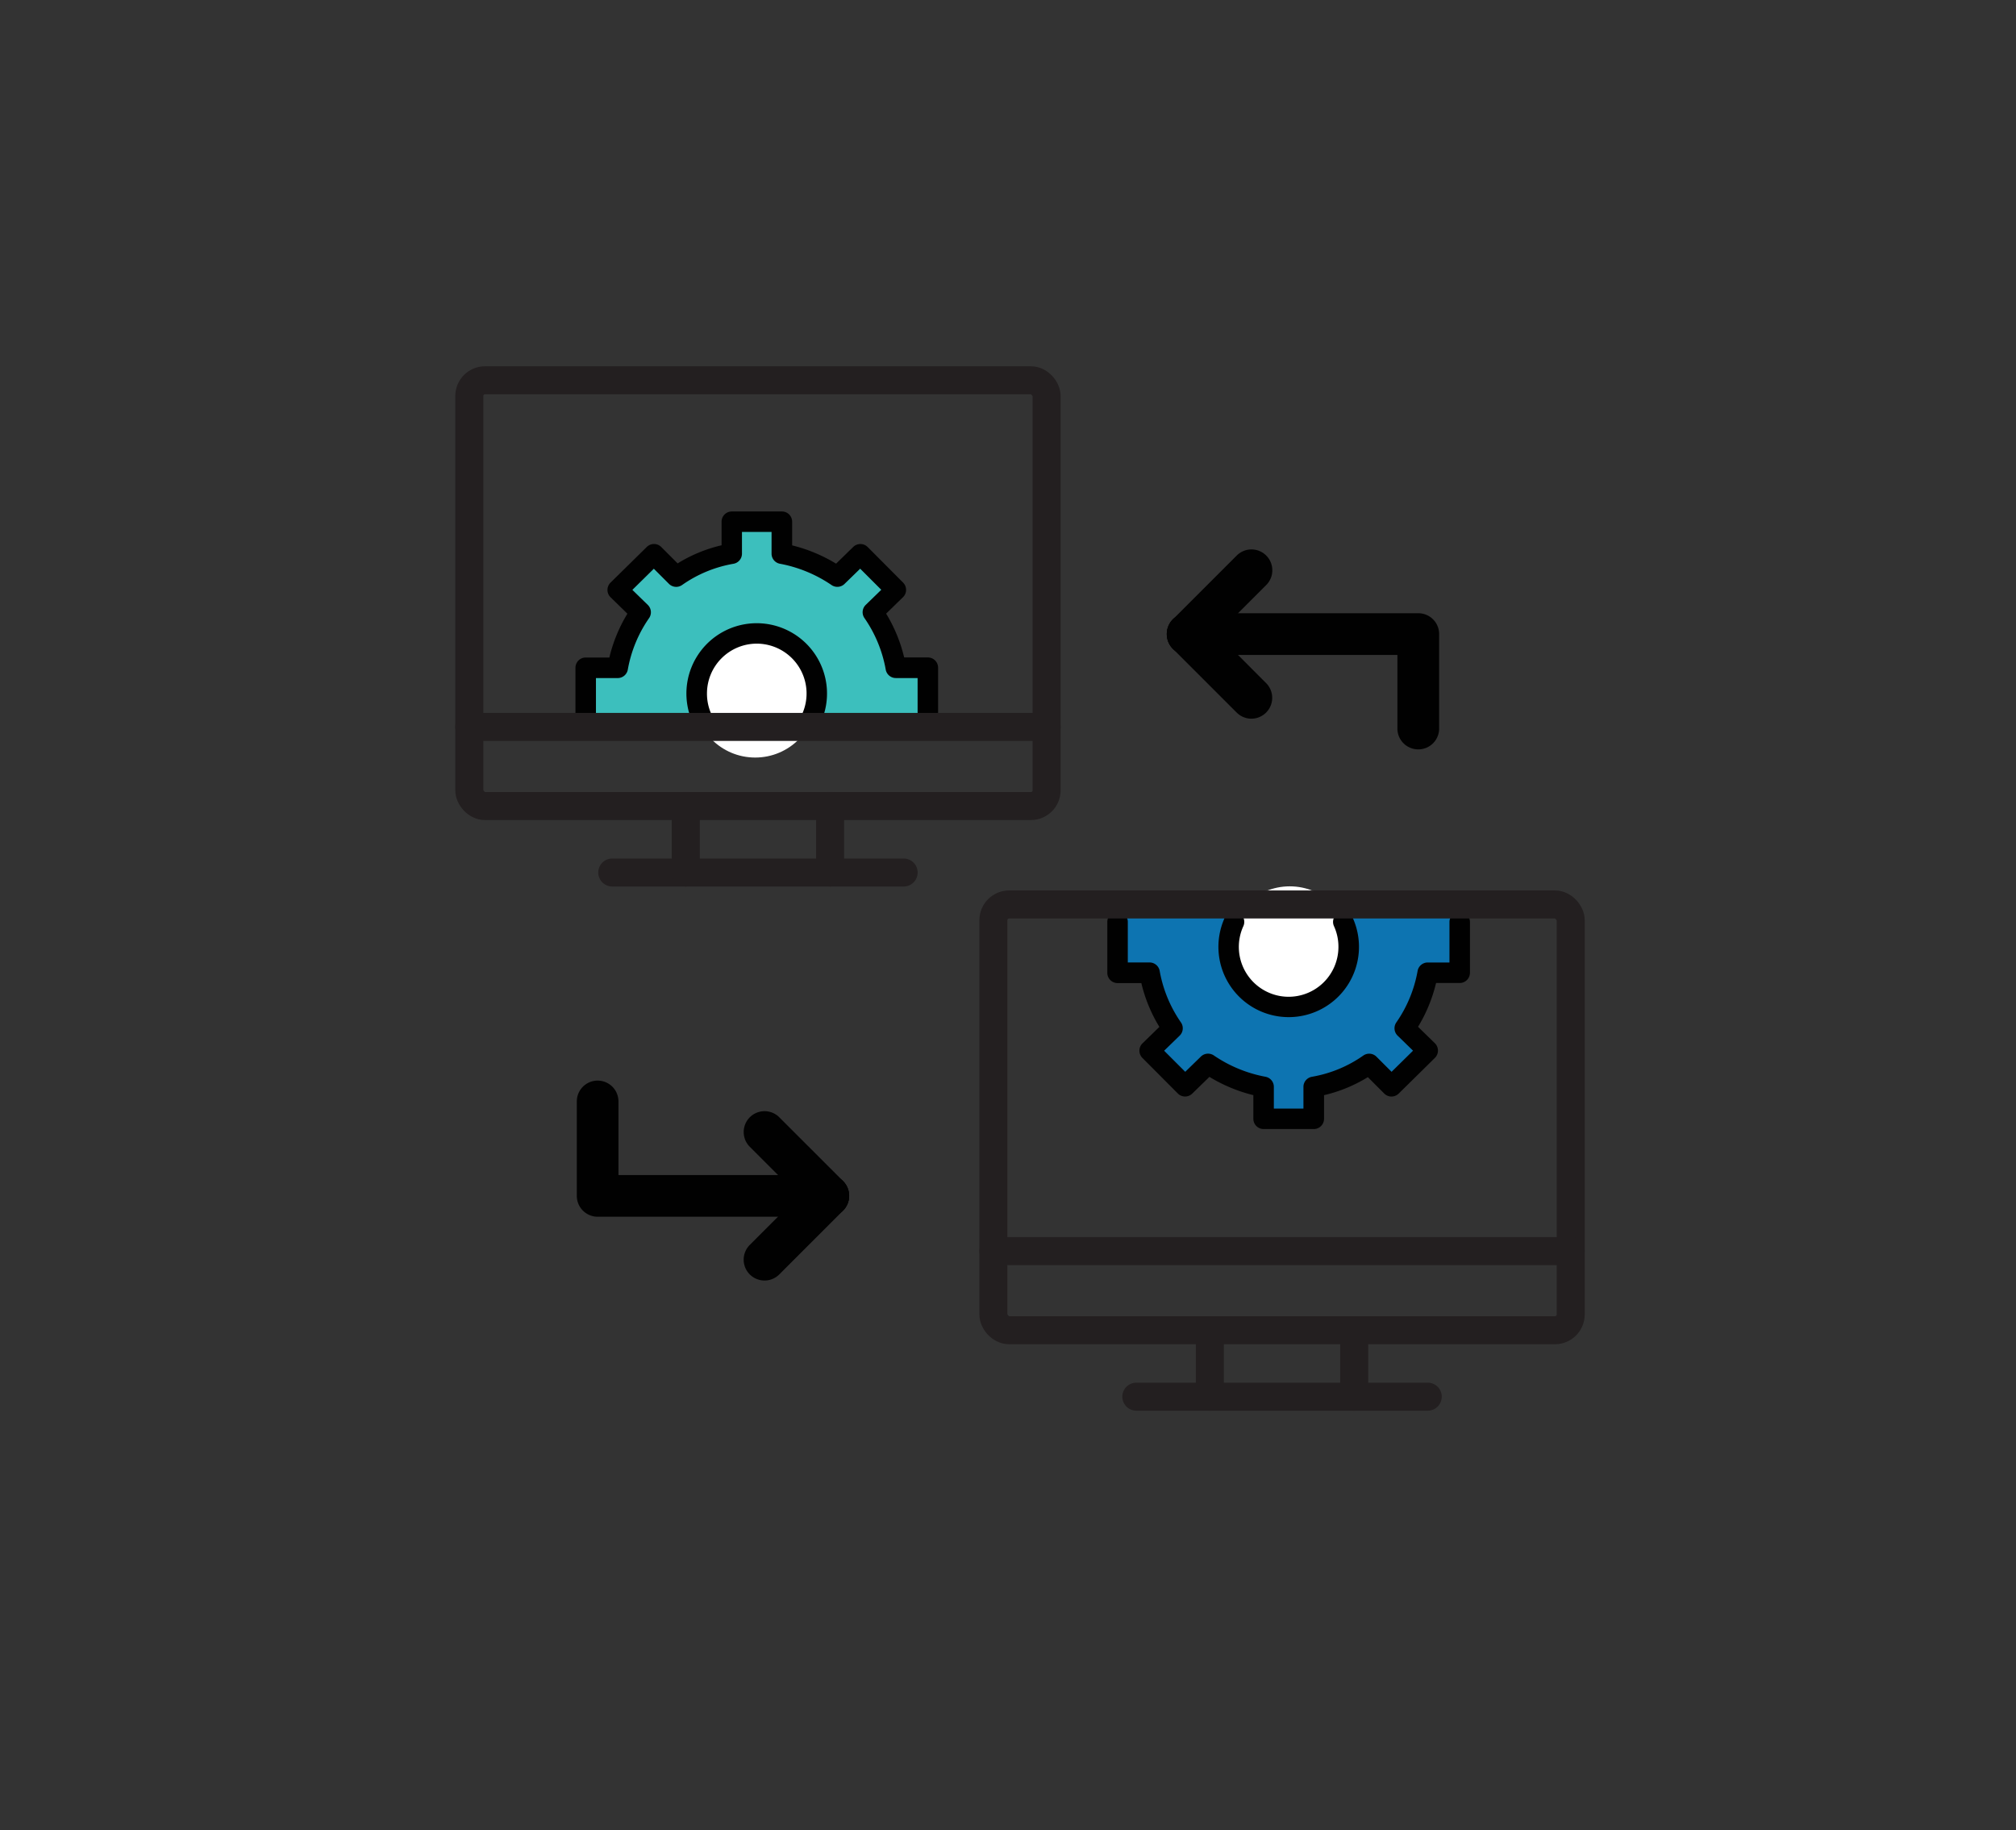 <svg id="Layer_1" data-name="Layer 1" xmlns="http://www.w3.org/2000/svg" viewBox="0 0 909 825"><rect x="0" y="0" width="909" height="825" fill="#333333" stroke="none"/><defs><style>.cls-1{fill:#0d74b1;}.cls-2{fill:#3cbfbd;}.cls-3{fill:#fff;}.cls-4{fill:#010101;}.cls-5{fill:none;stroke:#231f20;stroke-linecap:round;stroke-linejoin:round;stroke-width:12.63px;}</style></defs><title>Icon_Baires_Dev_F</title><polygon class="cls-1" points="659.5 413.53 657.5 435.53 643.5 436.2 636.16 462.2 644.83 470.2 629.5 486.2 615.5 477.53 593.5 487.53 592.16 502.87 572.16 501.53 571.5 486.87 545.5 478.2 534.83 486.2 520.16 472.87 527.5 461.53 518.16 437.53 505.5 434.87 506.17 409.53 659.5 413.53"/><polygon class="cls-2" points="263.68 323.4 265.68 301.4 279.68 300.73 287.01 274.73 278.35 266.73 293.68 250.73 307.68 259.4 329.68 249.4 331.01 234.07 351.01 235.4 351.68 250.07 377.68 258.73 388.35 250.73 403.01 264.07 395.68 275.4 405.01 299.4 417.68 302.07 417.01 327.4 263.68 323.4"/><circle class="cls-3" cx="340.52" cy="313.81" r="27.71"/><circle class="cls-3" cx="581.55" cy="427.29" r="27.71"/><path class="cls-4" d="M639.47,337.84a9.39,9.39,0,0,1-9.39-9.4V295.26H535.51a9.4,9.4,0,0,1,0-18.8h104a9.39,9.39,0,0,1,9.39,9.4v42.58A9.39,9.39,0,0,1,639.47,337.84Z"/><path class="cls-4" d="M564.27,324a9.36,9.36,0,0,1-6.65-2.75l-28.77-28.76a9.4,9.4,0,0,1,13.3-13.3L570.92,308A9.4,9.4,0,0,1,564.27,324Z"/><path class="cls-4" d="M535.51,295.26a9.4,9.4,0,0,1-6.65-16.05l28.77-28.76a9.4,9.4,0,1,1,13.3,13.3l-28.77,28.76A9.36,9.36,0,0,1,535.51,295.26Z"/><path class="cls-4" d="M373.47,548.53h-104a9.39,9.39,0,0,1-9.39-9.4V496.55a9.39,9.39,0,1,1,18.78,0v33.18h94.57a9.4,9.4,0,0,1,0,18.8Z"/><path class="cls-4" d="M373.47,548.53a9.36,9.36,0,0,1-6.65-2.75L338.08,517a9.4,9.4,0,1,1,13.3-13.3l28.75,28.75a9.4,9.4,0,0,1-6.65,16.05Z"/><path class="cls-4" d="M344.72,577.29a9.4,9.4,0,0,1-6.65-16.05l28.75-28.76a9.4,9.4,0,0,1,13.3,13.3l-28.75,28.76A9.36,9.36,0,0,1,344.72,577.29Z"/><path class="cls-4" d="M418.36,328.54a4.62,4.62,0,0,1-4.62-4.63V305.68h-9.81a4.63,4.63,0,0,1-4.56-3.8,58.78,58.78,0,0,0-9.56-23.19,4.62,4.62,0,0,1,.55-6l7-6.8-9.51-9.51-7.07,6.88a4.63,4.63,0,0,1-5.79.53,61.11,61.11,0,0,0-23.28-9.63,4.62,4.62,0,0,1-3.82-4.56v-9.79H334.55v9.79a4.62,4.62,0,0,1-3.82,4.56,57.16,57.16,0,0,0-23.17,9.57,4.62,4.62,0,0,1-5.93-.51l-6.82-6.82-9.68,9.53,6.95,6.77a4.63,4.63,0,0,1,.56,6,58.58,58.58,0,0,0-9.57,23.19,4.63,4.63,0,0,1-4.56,3.8h-9.8v18.23a4.62,4.62,0,1,1-9.24,0V301.05a4.62,4.62,0,0,1,4.62-4.63h10.67a68.49,68.49,0,0,1,8.13-19.75l-7.6-7.41a4.63,4.63,0,0,1,0-6.61l16.33-16.06a4.63,4.63,0,0,1,6.52,0l7.4,7.4a66.26,66.26,0,0,1,19.81-8.17V235.21a4.62,4.62,0,0,1,4.62-4.63h22.58a4.62,4.62,0,0,1,4.62,4.63v10.66a70.37,70.37,0,0,1,19.81,8.24l7.72-7.52a4.63,4.63,0,0,1,6.5,0l16,16.06a4.64,4.64,0,0,1,1.35,3.3,4.57,4.57,0,0,1-1.4,3.28l-7.6,7.41a68.27,68.27,0,0,1,8.13,19.75h10.68a4.62,4.62,0,0,1,4.62,4.63v22.86A4.62,4.62,0,0,1,418.36,328.54Z"/><path class="cls-4" d="M365.85,328.54a4.62,4.62,0,0,1-4.2-6.56,22.48,22.48,0,0,0-20.3-31.81,22.47,22.47,0,0,0-22.58,22.31,22.24,22.24,0,0,0,2,9.5,4.62,4.62,0,1,1-8.4,3.87,31.7,31.7,0,1,1,57.65,0A4.63,4.63,0,0,1,365.85,328.54Z"/><path class="cls-4" d="M503.9,411a4.62,4.62,0,0,1,4.62,4.63V433.9h9.81a4.63,4.63,0,0,1,4.56,3.8,58.78,58.78,0,0,0,9.56,23.19,4.62,4.62,0,0,1-.55,6l-7,6.8,9.51,9.51,7.07-6.88a4.63,4.63,0,0,1,5.79-.53,61.11,61.11,0,0,0,23.28,9.63,4.62,4.62,0,0,1,3.82,4.56v9.79h13.34V490a4.62,4.62,0,0,1,3.82-4.56,57.16,57.16,0,0,0,23.17-9.57,4.62,4.62,0,0,1,5.93.51l6.82,6.82,9.68-9.53-6.95-6.77a4.63,4.63,0,0,1-.56-6,58.58,58.58,0,0,0,9.57-23.19,4.63,4.63,0,0,1,4.56-3.8h9.8V415.67a4.62,4.62,0,1,1,9.24,0v22.86a4.62,4.62,0,0,1-4.62,4.63H647.51a68.49,68.49,0,0,1-8.13,19.75l7.6,7.41a4.63,4.63,0,0,1,0,6.61L630.67,493a4.63,4.63,0,0,1-6.52,0l-7.4-7.4A66.26,66.26,0,0,1,597,493.73v10.64a4.62,4.62,0,0,1-4.62,4.63H569.75a4.62,4.62,0,0,1-4.62-4.63V493.72a70.37,70.37,0,0,1-19.81-8.24L537.6,493a4.63,4.63,0,0,1-6.5,0l-16-16.06a4.64,4.64,0,0,1-1.35-3.3,4.57,4.57,0,0,1,1.4-3.28l7.6-7.41a68.27,68.27,0,0,1-8.13-19.75H503.9a4.62,4.62,0,0,1-4.62-4.63V415.67A4.62,4.62,0,0,1,503.9,411Z"/><path class="cls-4" d="M556.41,411a4.62,4.62,0,0,1,4.2,6.56,22.48,22.48,0,0,0,20.3,31.81,22.47,22.47,0,0,0,22.58-22.31,22.24,22.24,0,0,0-2-9.5,4.62,4.62,0,1,1,8.4-3.87,31.69,31.69,0,1,1-57.65,0A4.63,4.63,0,0,1,556.41,411Z"/><rect class="cls-5" x="211.6" y="171.44" width="260.31" height="191.95" rx="7.1" ry="7.1"/><line class="cls-5" x1="211.6" y1="327.72" x2="471.9" y2="327.72"/><line class="cls-5" x1="276.06" y1="393.35" x2="407.45" y2="393.35"/><line class="cls-5" x1="309.21" y1="363.4" x2="309.21" y2="393.35"/><line class="cls-5" x1="374.29" y1="363.4" x2="374.29" y2="393.35"/><rect class="cls-5" x="447.91" y="407.75" width="260.31" height="191.95" rx="7.1" ry="7.1"/><line class="cls-5" x1="447.91" y1="564.03" x2="708.21" y2="564.03"/><line class="cls-5" x1="512.36" y1="629.66" x2="643.76" y2="629.66"/><line class="cls-5" x1="545.52" y1="599.71" x2="545.52" y2="629.66"/><line class="cls-5" x1="610.6" y1="599.71" x2="610.6" y2="629.66"/></svg>